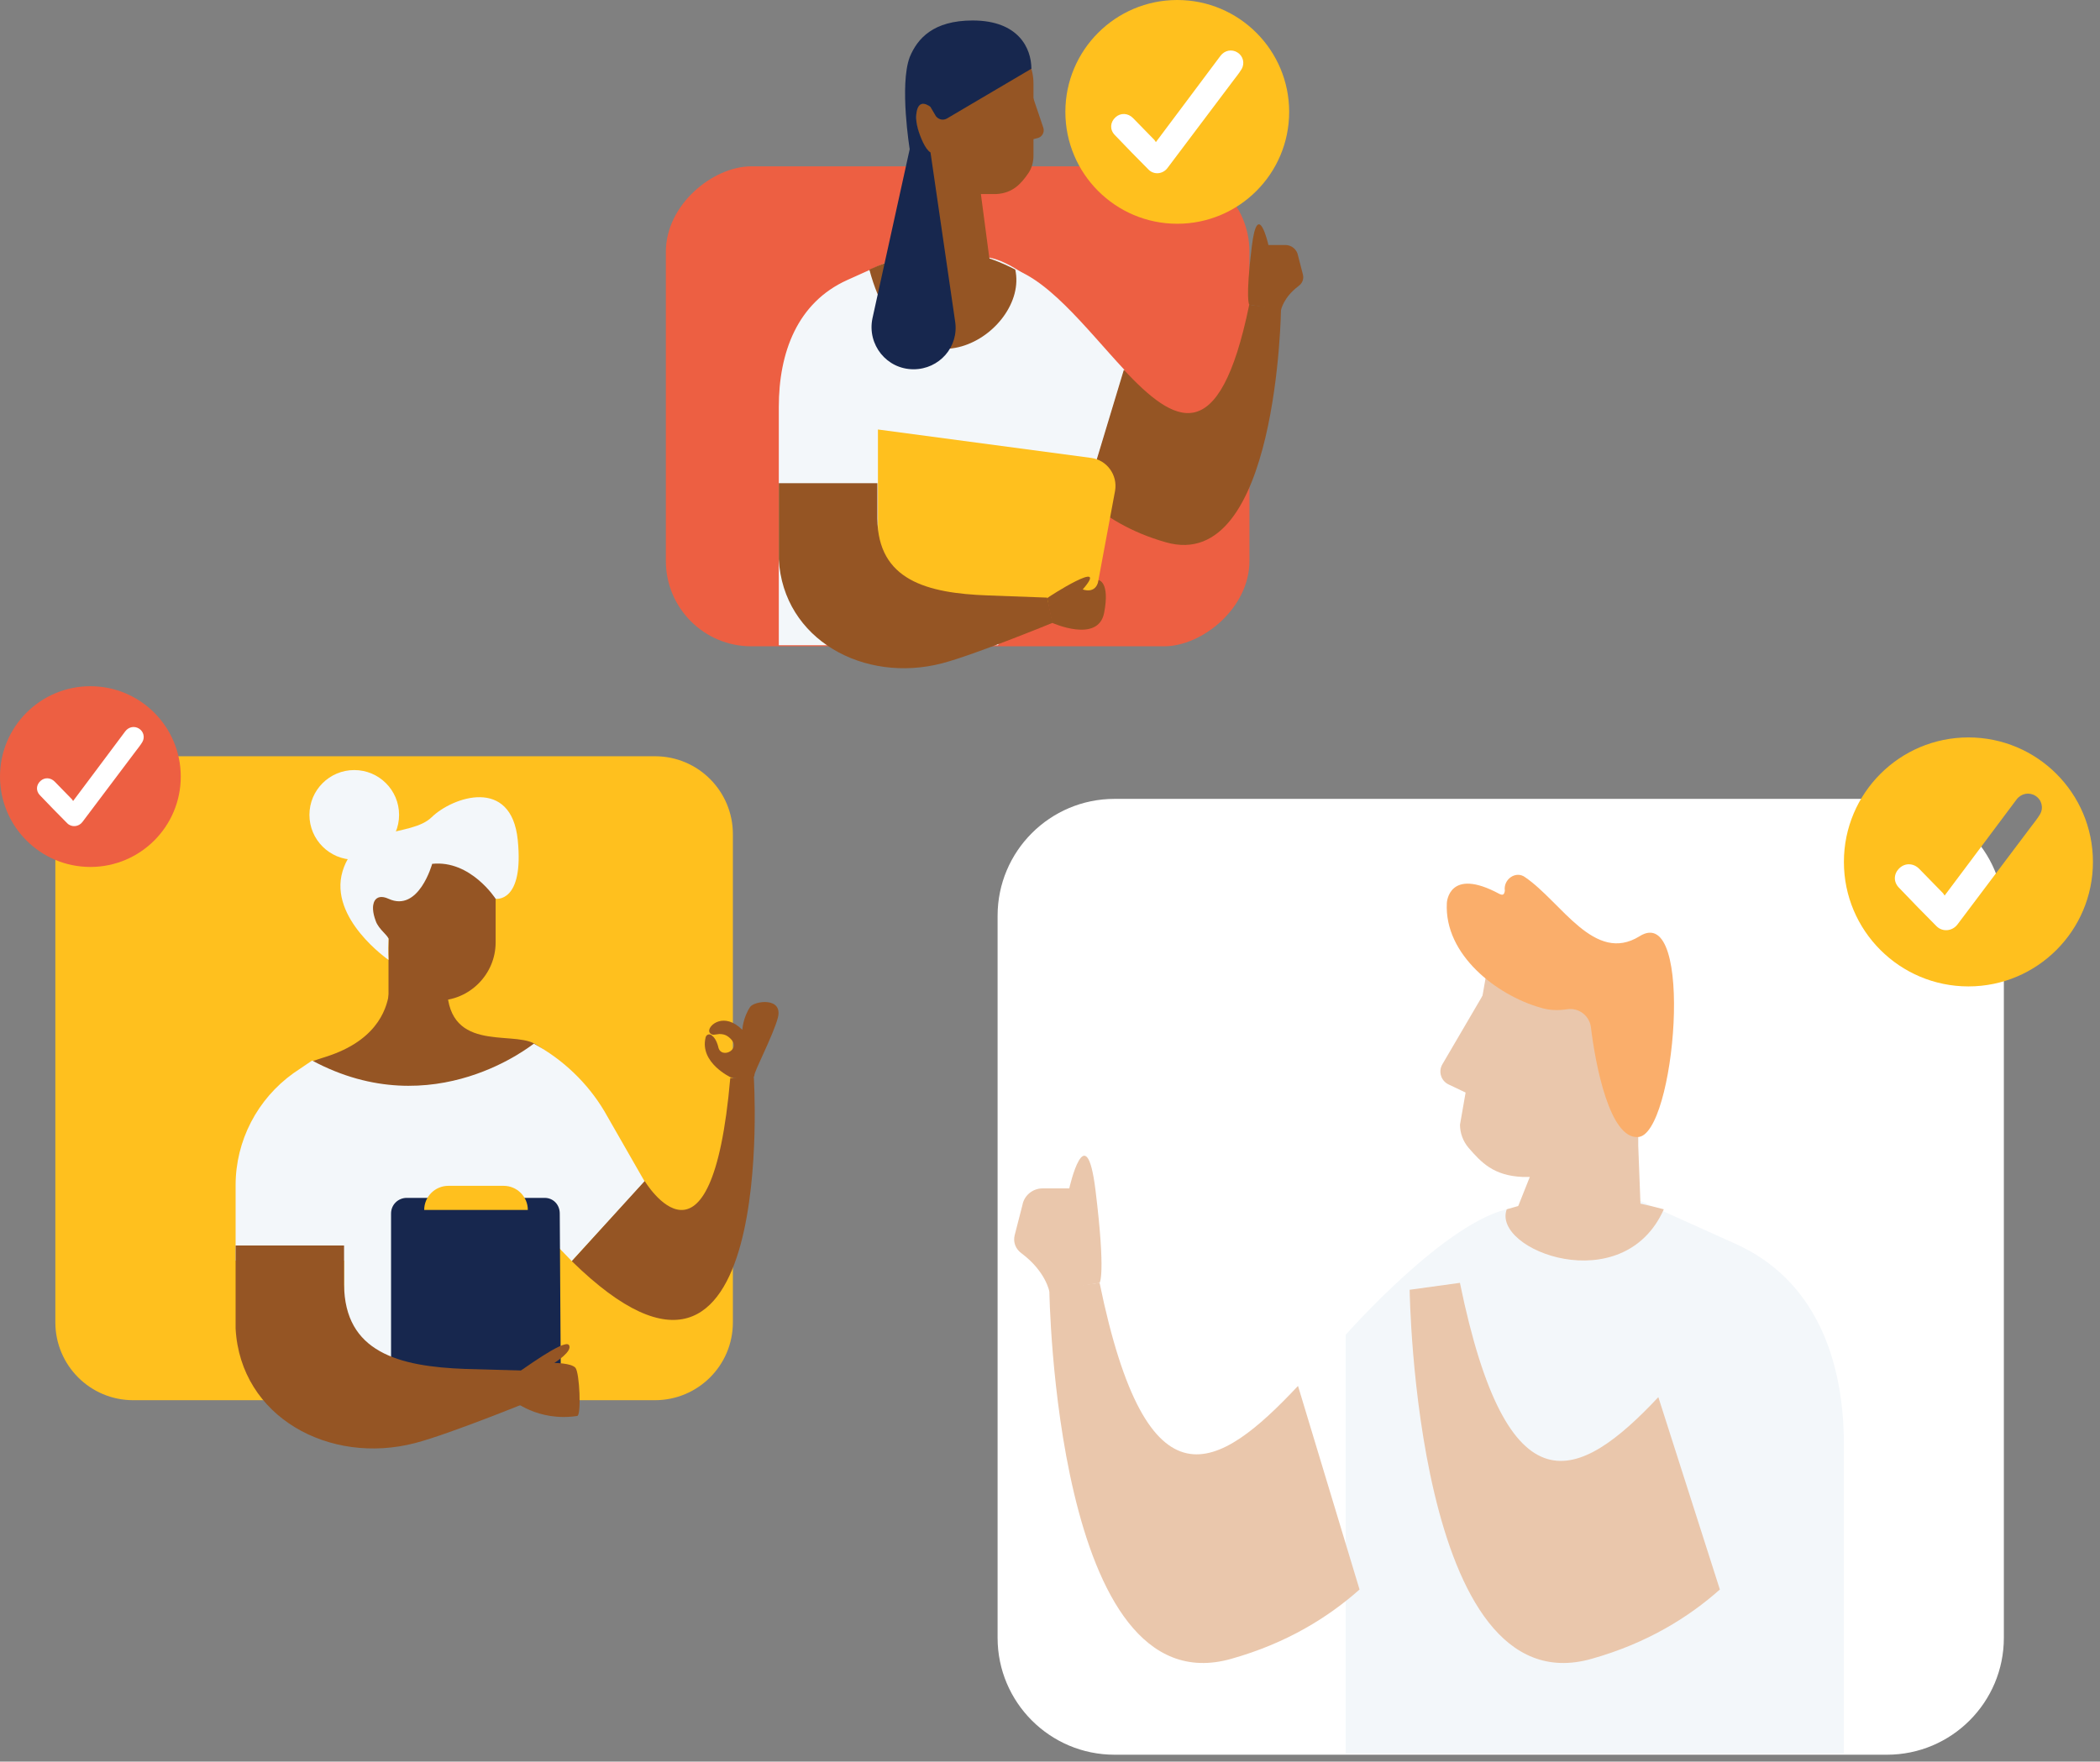 <svg width="205" height="172" viewBox="0 0 205 172" fill="none" xmlns="http://www.w3.org/2000/svg">
<rect x="0" y="0" width="205" height="172" fill="#808080" stroke="none"/>
<path d="M63.938 136.711C68.115 136.711 71.543 133.337 71.543 129.106V81.443C71.543 77.265 68.169 73.838 63.938 73.838H13.008C8.83 73.838 5.403 77.212 5.403 81.443V129.106C5.403 133.283 8.777 136.711 13.008 136.711" fill="#FFC01E"/>
<path d="M38.057 95.842C38.057 95.842 38.057 96.548 37.998 96.842C37.822 98.136 37.116 101.312 32.293 103.017C31.999 103.135 30.999 103.429 30.705 103.547C27.941 104.429 33.94 107.781 39.175 108.193C47.703 108.84 58.466 105.488 52.173 101.9C49.879 100.606 43.409 102.9 43.645 95.901H38.057V95.842Z" fill="#955524"/>
<path d="M37.926 83.092V87.695C37.358 87.297 36.506 87.013 36.392 88.547C36.278 90.138 37.301 91.161 37.926 91.616V97.696H42.7C45.825 97.696 48.383 95.139 48.383 92.014V83.092H37.926Z" fill="#955524"/>
<path d="M37.926 93.72C37.926 93.72 32.073 89.685 33.437 85.082C34.8 80.479 40.085 81.786 42.131 79.797C44.177 77.808 49.916 75.819 50.542 82.013C51.167 88.207 48.382 87.753 48.382 87.753C48.382 87.753 45.938 83.945 42.188 84.343C42.188 84.343 40.881 89.117 37.926 87.753C36.562 87.128 36.051 88.264 36.676 89.912C36.96 90.765 37.983 91.39 37.926 91.731C37.869 92.924 37.926 93.72 37.926 93.72Z" fill="#F3F7FA"/>
<path d="M34.582 83.937C36.998 83.937 38.958 81.978 38.958 79.561C38.958 77.145 36.998 75.186 34.582 75.186C32.165 75.186 30.206 77.145 30.206 79.561C30.206 81.978 32.165 83.937 34.582 83.937Z" fill="#F3F7FA"/>
<path d="M30.47 103.548L28.646 104.783C25.117 107.312 23 111.37 23 115.722L23 123.074H33.587V136.602H52.878L54.114 121.369L55.819 123.133L62.936 115.37L58.995 108.488C57.348 105.724 54.937 103.43 52.114 101.901C52.114 101.842 42.409 109.958 30.47 103.548Z" fill="#F3F7FA"/>
<path d="M53.173 116.957H39.704C38.881 116.957 38.175 117.604 38.175 118.486V137.19H54.761L54.643 118.486C54.643 117.604 53.996 116.957 53.173 116.957Z" fill="#17274E"/>
<path d="M51.526 118.134H41.41C41.41 116.84 42.468 115.781 43.762 115.781H49.173C50.467 115.781 51.526 116.84 51.526 118.134Z" fill="#FFC01E"/>
<path d="M62.936 115.312C62.936 115.312 69.465 126.193 71.288 105.255L73.582 105.078C73.582 105.078 76.052 142.955 55.819 123.135L62.936 115.312Z" fill="#955524"/>
<path d="M68.876 101.312C68.935 101.018 69.229 100.9 69.465 101.077C69.7 101.253 69.935 101.547 70.112 102.194C70.347 103.547 72.699 102.371 71.053 101.195C70.817 101.018 70.523 100.959 70.229 100.959C70.112 100.959 69.876 101.018 69.759 101.018C69.523 101.077 69.229 100.9 69.229 100.665C69.171 100.077 70.7 98.783 72.464 100.548C72.464 100.548 72.523 99.371 73.229 98.313C73.641 97.724 76.464 97.313 75.934 99.371C75.464 101.136 73.582 104.665 73.641 105.018C73.699 105.37 71.347 105.194 71.347 105.194C71.347 105.194 68.288 103.782 68.876 101.312Z" fill="#955524"/>
<path d="M23 121.604V129.014C23 129.25 23 129.485 23 129.72C23.471 138.366 32.175 143.071 40.527 140.895C43.938 140.013 52.408 136.543 52.408 136.543L51.82 133.837L45.468 133.661C38.88 133.425 33.646 132.014 33.587 125.427V121.604H23Z" fill="#955524"/>
<path d="M55.525 131.31C55.996 131.898 54.114 133.074 54.114 133.074C54.114 133.074 55.761 133.074 56.172 133.545C56.584 134.015 56.76 138.191 56.349 138.25C52.467 138.838 49.997 136.662 49.997 136.662L50.644 133.956C50.702 133.956 55.055 130.722 55.525 131.31Z" fill="#955524"/>
<circle cx="9.19" cy="76.19" r="6.985" fill="white"/>
<path d="M8.823 67C3.951 67 0 70.951 0 75.823C0 80.695 3.951 84.646 8.823 84.646C13.694 84.646 17.646 80.695 17.646 75.823C17.646 70.951 13.694 67 8.823 67ZM13.888 72.461C13.703 72.772 13.464 73.058 13.246 73.349C11.515 75.649 9.779 77.95 8.048 80.254C7.685 80.735 6.991 80.808 6.563 80.38C5.663 79.476 4.775 78.567 3.895 77.643C3.487 77.219 3.528 76.638 3.951 76.251C4.355 75.879 4.94 75.908 5.34 76.315C5.897 76.884 6.458 77.457 7.015 78.031C7.059 78.079 7.091 78.14 7.136 78.208C7.774 77.357 8.379 76.549 8.984 75.742C10.066 74.297 11.148 72.848 12.229 71.403C12.556 70.968 13.121 70.855 13.569 71.137C14.013 71.411 14.171 71.993 13.888 72.461Z" fill="#ED5F42"/>
<rect x="65" y="63.103" width="46.862" height="56.97" rx="8.339" transform="rotate(-90 65 63.103)" fill="#ED5F42"/>
<path d="M88.643 24.668L82.709 27.341C77.844 29.533 76.026 34.398 76.026 39.744V63H97.411C97.411 63 110.67 43.326 106.767 32.955C106.767 32.955 100.512 25.844 96.556 25.149C96.769 26.539 95.7 27.715 94.31 27.715H91.049C89.926 27.715 88.964 26.913 88.804 25.791L88.643 24.668Z" fill="#F3F7FA"/>
<path d="M105.965 48.672C101.475 44.555 100.726 39.583 100.726 39.583C100.726 39.583 95.113 25.576 97.946 26.004C101.956 26.645 106.019 32.098 109.761 36.108" fill="#F3F7FA"/>
<path d="M109.708 36.11C114.626 41.349 119.01 44.076 121.95 29.748L125.051 30.176C125.051 30.176 124.73 56.051 113.824 52.951C110.403 51.988 107.837 50.384 105.912 48.674L109.708 36.11Z" fill="#955524"/>
<path d="M125.051 30.282C125.051 30.282 125.265 29.052 126.762 27.929C127.136 27.662 127.297 27.234 127.19 26.807L126.708 24.936C126.602 24.347 126.067 23.92 125.479 23.92H123.822C123.822 23.92 122.783 19.293 122.2 24.053C121.558 29.292 121.95 29.747 121.95 29.747L125.051 30.282Z" fill="#955524"/>
<path d="M89.98 10.129C90.247 10.022 90.568 10.182 90.835 10.449V8.15C90.835 5.37 93.081 3.125 95.861 3.125C98.641 3.125 100.886 5.37 100.886 8.15V15.226C100.886 15.814 100.726 16.402 100.405 16.883C99.71 17.899 98.893 18.86 97.251 18.947L95.754 18.95L96.663 25.846C96.823 26.916 95.968 27.878 94.845 27.878H92.493C91.477 27.878 90.675 27.023 90.675 26.06L90.835 16.704V14.994C90.408 14.619 89.98 13.924 89.713 13.069C89.231 11.626 89.338 10.289 89.98 10.129Z" fill="#955524"/>
<path d="M101.846 12.464L99.913 6.749L99.598 13.898L101.287 13.483C101.736 13.373 101.994 12.902 101.846 12.464Z" fill="#955524"/>
<path d="M99.108 26.32C100.487 32.523 88.541 40.103 84.866 26.32C89.001 24.483 93.365 23.334 99.108 26.32Z" fill="#955524"/>
<path d="M92.439 11.57C92.065 11.784 91.637 11.677 91.37 11.356L90.835 10.447C90.835 10.447 89.606 9.378 89.445 11.195C89.392 11.677 89.499 12.158 89.606 12.585C89.82 13.334 90.301 14.564 90.835 14.884L93.241 31.404C93.615 33.863 91.691 36.055 89.178 36.055C86.558 36.055 84.634 33.65 85.168 31.083L88.804 14.564C88.804 14.564 87.788 8.309 88.804 5.582C89.552 3.764 91.103 2 94.952 2C99.443 2 100.682 4.733 100.682 6.711L92.439 11.57Z" fill="#17274E"/>
<path d="M106.981 57.974L108.852 47.923C109.12 46.373 108.051 44.929 106.554 44.716L85.703 41.935V58.188L104.362 58.937C104.308 58.937 107.088 59.418 106.981 57.974Z" fill="#FFC01E"/>
<path d="M76.026 47.229V53.965C76.026 54.179 76.026 54.393 76.026 54.607C76.454 62.466 84.366 66.743 91.958 64.765C95.059 63.963 102.757 60.809 102.757 60.809L102.223 58.349L96.449 58.136C90.461 57.922 85.703 56.639 85.65 50.651V47.176H76.026V47.229Z" fill="#955524"/>
<path d="M105.698 57.547C105.698 57.547 106.981 58.082 107.248 56.638C107.248 56.638 108.371 56.799 107.783 59.846C107.195 62.84 102.704 60.808 102.704 60.808L102.223 58.403C102.223 58.349 108.478 54.34 105.698 57.547Z" fill="#955524"/>
<circle cx="115.377" cy="11.38" r="8.648" fill="white"/>
<path d="M114.924 0C108.892 0 104 4.892 104 10.924C104 16.955 108.892 21.847 114.924 21.847C120.955 21.847 125.847 16.955 125.847 10.924C125.847 4.892 120.955 0 114.924 0ZM121.195 6.761C120.965 7.146 120.67 7.501 120.4 7.86C118.257 10.709 116.108 13.557 113.964 16.41C113.514 17.005 112.655 17.095 112.125 16.565C111.011 15.446 109.912 14.322 108.822 13.177C108.317 12.653 108.367 11.933 108.892 11.453C109.392 10.993 110.116 11.028 110.611 11.533C111.301 12.238 111.995 12.947 112.685 13.657C112.74 13.717 112.78 13.792 112.835 13.877C113.624 12.822 114.374 11.823 115.123 10.824C116.463 9.035 117.802 7.241 119.141 5.452C119.546 4.912 120.245 4.772 120.8 5.122C121.35 5.462 121.545 6.181 121.195 6.761Z" fill="#FFC01E"/>
<path d="M195.615 89.414C195.615 83.113 190.502 78 184.201 78H108.798C102.497 78 97.384 83.113 97.384 89.414V159.911C97.384 166.212 102.497 171.325 108.798 171.325H184.201C190.502 171.325 195.615 166.212 195.615 159.911" fill="white"/>
<path d="M192.155 72C185.444 72 180 77.444 180 84.155C180 90.866 185.444 96.31 192.155 96.31C198.866 96.31 204.31 90.866 204.31 84.155C204.31 77.444 198.866 72 192.155 72ZM199.133 79.523C198.878 79.951 198.549 80.346 198.249 80.746C195.864 83.916 193.473 87.085 191.087 90.26C190.587 90.922 189.631 91.022 189.041 90.433C187.801 89.187 186.578 87.936 185.366 86.663C184.804 86.079 184.86 85.278 185.444 84.744C186 84.233 186.806 84.272 187.356 84.833C188.124 85.617 188.897 86.407 189.664 87.197C189.725 87.263 189.77 87.347 189.831 87.441C190.709 86.268 191.543 85.156 192.377 84.044C193.868 82.053 195.358 80.057 196.848 78.066C197.298 77.466 198.077 77.31 198.694 77.699C199.306 78.078 199.523 78.878 199.133 79.523Z" fill="#FFC01E"/>
<path d="M160.038 117.217L169.427 121.446C177.124 124.914 180 132.611 180 141.07L180 171.233L131.363 171.233C131.363 171.233 131.363 147.992 131.363 130.328C131.363 130.328 141.26 119.078 147.519 117.978C147.181 120.177 148.873 122.038 151.072 122.038L156.232 122.038C158.008 122.038 159.53 120.769 159.784 118.993L160.038 117.217Z" fill="#F3F7FA"/>
<path d="M126.711 135.318C118.929 143.607 111.993 147.921 107.341 125.252L102.435 125.929C102.435 125.929 102.943 166.868 120.198 161.962C125.612 160.44 129.672 157.902 132.717 155.195L126.711 135.318Z" fill="#EAC7AC"/>
<path d="M161.886 136.412C154.104 144.702 147.168 147.921 142.516 125.252L137.61 125.929C137.61 125.929 138.117 166.868 155.373 161.962C160.786 160.44 164.847 157.902 167.892 155.195L161.886 136.412Z" fill="#EAC7AC"/>
<path d="M102.435 126.097C102.435 126.097 102.097 124.152 99.728 122.376C99.136 121.953 98.882 121.276 99.052 120.599L99.813 117.639C99.982 116.708 100.828 116.032 101.758 116.032L104.38 116.032C104.38 116.032 106.024 108.711 106.946 116.243C107.961 124.532 107.341 125.252 107.341 125.252L102.435 126.097Z" fill="#EAC7AC"/>
<path d="M161.426 102.81C160.956 102.663 160.393 102.883 159.923 103.25L159.923 100.095C159.923 96.279 155.979 93.198 151.095 93.198C146.211 93.198 145.423 89.382 145.423 93.198L142.524 109.806C142.524 110.613 142.806 111.42 143.37 112.081C144.591 113.475 145.769 114.794 148.653 114.914L149.337 114.917L147.741 118.929C147.459 120.397 150.907 121.718 152.879 121.718L157.012 121.718C158.796 121.718 160.205 120.544 160.205 119.223L159.923 111.835L159.923 109.487C160.674 108.973 161.426 108.02 161.895 106.846C162.74 104.864 162.553 103.03 161.426 102.81Z" fill="#EAC7AC"/>
<path d="M140.802 103.916L145.266 96.288L143.56 106.906L141.407 105.881C140.668 105.53 140.389 104.622 140.802 103.916Z" fill="#EAC7AC"/>
<path d="M147.087 118.074C145.603 122.075 158.463 126.965 162.42 118.073C157.969 116.888 153.27 116.147 147.087 118.074Z" fill="#EAC7AC"/>
<path d="M155.298 100.255C155.131 99.135 154.101 98.373 152.981 98.541C152.197 98.658 151.285 98.68 150.322 98.366C146.135 97.16 140.969 93.239 141.24 88.162C141.24 88.162 141.393 84.59 146.374 87.28C146.744 87.453 146.839 87.325 146.901 86.972C146.733 85.852 147.977 84.979 148.878 85.646C152.448 88.088 155.642 94.136 160.044 91.417C165.481 87.971 163.534 110.929 159.884 111.017C157.163 111.195 155.755 104.079 155.298 100.255Z" fill="#FAAE6B"/>
</svg>
